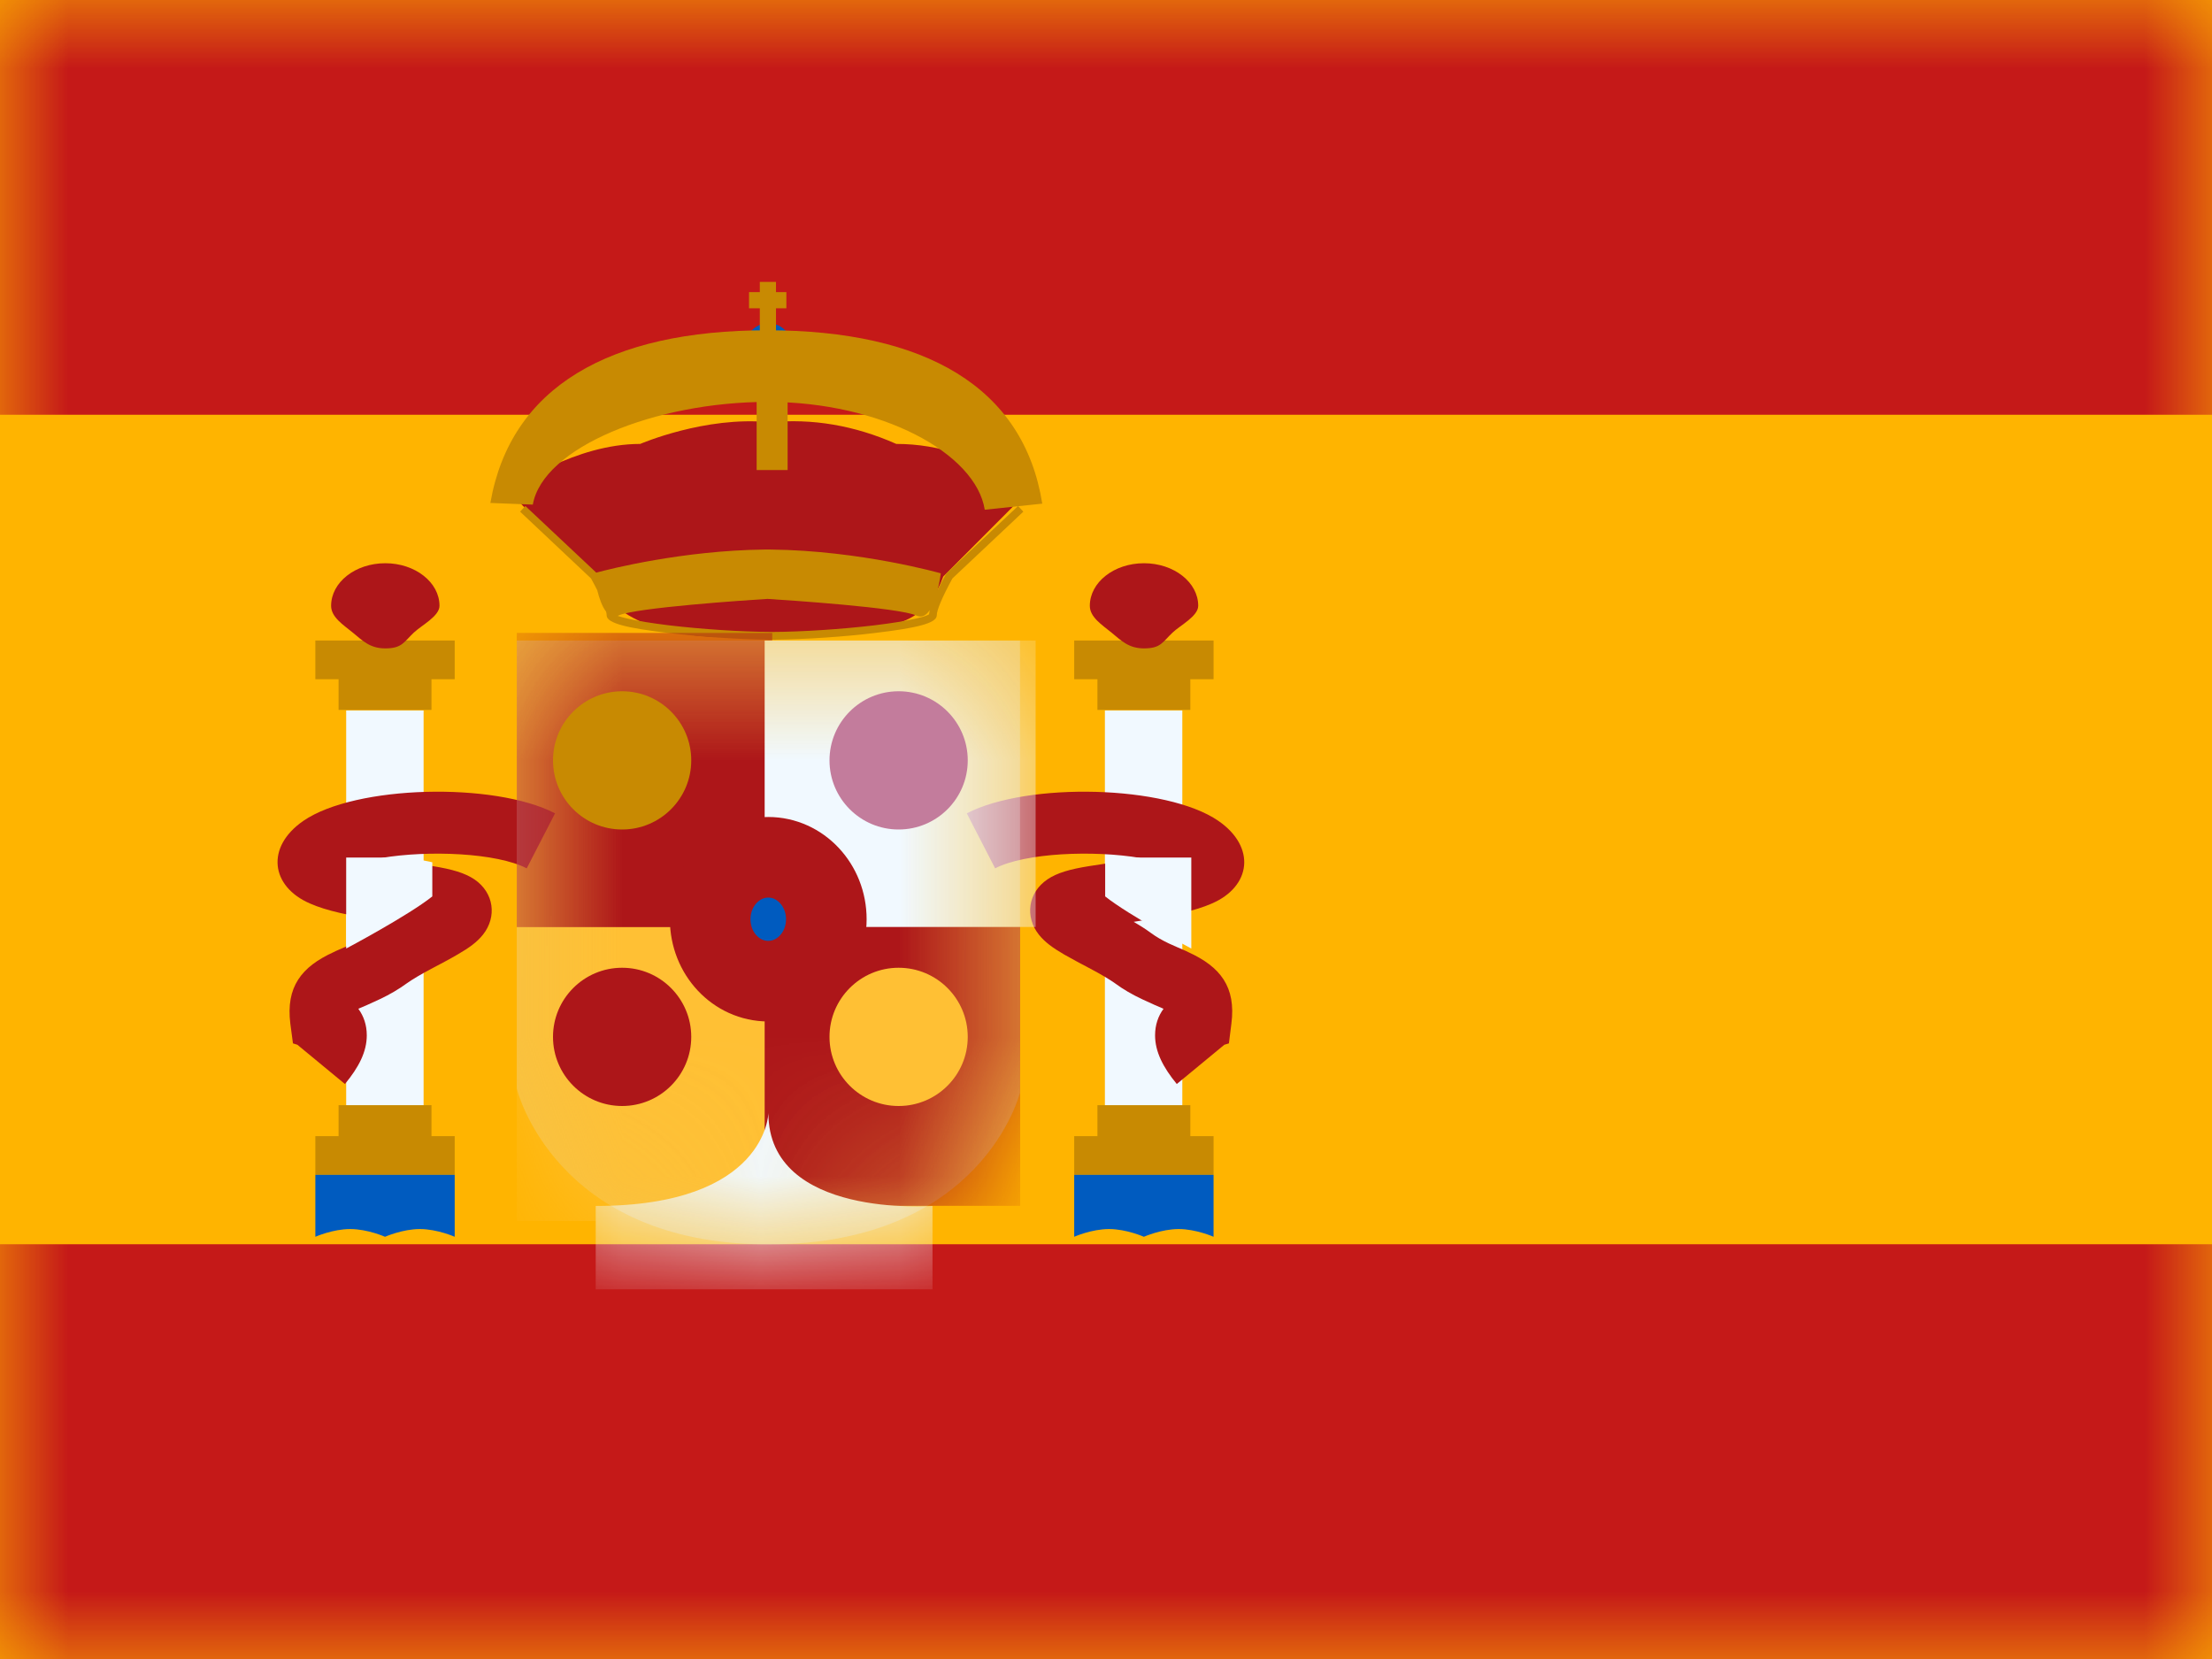 <?xml version="1.0" encoding="UTF-8"?> <svg xmlns="http://www.w3.org/2000/svg" width="16" height="12" viewBox="0 0 16 12" fill="none"><rect x="0" y="0" width="16" height="12" fill="#333333" stroke="none"/><g clip-path="url(#clip0_4922_41742)"><rect width="16" height="12" fill="white"></rect><path fill-rule="evenodd" clip-rule="evenodd" d="M0 0V12H16V0H0Z" fill="#FFB400"></path><mask id="mask0_4922_41742" style="mask-type:luminance" maskUnits="userSpaceOnUse" x="0" y="0" width="16" height="12"><path fill-rule="evenodd" clip-rule="evenodd" d="M0 0V12H16V0H0Z" fill="white"></path></mask><g mask="url(#mask0_4922_41742)"><path fill-rule="evenodd" clip-rule="evenodd" d="M0 0V3H16V0H0Z" fill="#C51918"></path><path fill-rule="evenodd" clip-rule="evenodd" d="M0 9V12H16V9H0Z" fill="#C51918"></path><rect x="2.504" y="5.139" width="0.56" height="2.912" fill="#F1F9FF"></rect><path fill-rule="evenodd" clip-rule="evenodd" d="M3.289 4.633H2.281V4.913H2.449V5.135H3.121V4.913H3.289V4.633Z" fill="#C88A02"></path><path fill-rule="evenodd" clip-rule="evenodd" d="M3.121 8.218H3.289V8.498H2.281V8.218H2.449V7.994H3.121V8.218Z" fill="#C88A02"></path><path fill-rule="evenodd" clip-rule="evenodd" d="M2.787 4.69C2.908 4.69 2.921 4.644 2.993 4.576C3.049 4.523 3.179 4.457 3.179 4.382C3.179 4.212 3.003 4.074 2.787 4.074C2.57 4.074 2.395 4.212 2.395 4.382C2.395 4.465 2.484 4.52 2.552 4.576C2.623 4.634 2.675 4.69 2.787 4.69Z" fill="#AD1619"></path><path fill-rule="evenodd" clip-rule="evenodd" d="M2.281 8.498H3.289V8.946C3.289 8.946 3.163 8.89 3.037 8.89C2.911 8.89 2.785 8.946 2.785 8.946C2.785 8.946 2.659 8.89 2.533 8.89C2.407 8.89 2.281 8.946 2.281 8.946V8.498Z" fill="#005BBF"></path><mask id="mask1_4922_41742" style="mask-type:luminance" maskUnits="userSpaceOnUse" x="2" y="8" width="2" height="1"><path fill-rule="evenodd" clip-rule="evenodd" d="M2.281 8.498H3.289V8.946C3.289 8.946 3.163 8.89 3.037 8.89C2.911 8.89 2.785 8.946 2.785 8.946C2.785 8.946 2.659 8.89 2.533 8.89C2.407 8.89 2.281 8.946 2.281 8.946V8.498Z" fill="white"></path></mask><g mask="url(#mask1_4922_41742)"> </g><rect x="7.992" y="5.139" width="0.56" height="2.912" fill="#F1F9FF"></rect><path fill-rule="evenodd" clip-rule="evenodd" d="M8.778 4.633H7.77V4.913H7.938V5.135H8.61V4.913H8.778V4.633Z" fill="#C88A02"></path><path fill-rule="evenodd" clip-rule="evenodd" d="M8.61 8.218H8.778V8.498H7.77V8.218H7.938V7.994H8.61V8.218Z" fill="#C88A02"></path><path fill-rule="evenodd" clip-rule="evenodd" d="M8.275 4.69C8.397 4.69 8.409 4.644 8.481 4.576C8.537 4.523 8.667 4.457 8.667 4.382C8.667 4.212 8.491 4.074 8.275 4.074C8.058 4.074 7.883 4.212 7.883 4.382C7.883 4.465 7.972 4.52 8.04 4.576C8.111 4.634 8.164 4.69 8.275 4.69Z" fill="#AD1619"></path><path fill-rule="evenodd" clip-rule="evenodd" d="M7.77 8.498H8.778V8.946C8.778 8.946 8.652 8.89 8.526 8.89C8.4 8.89 8.274 8.946 8.274 8.946C8.274 8.946 8.148 8.89 8.022 8.89C7.896 8.89 7.77 8.946 7.77 8.946V8.498Z" fill="#005BBF"></path><mask id="mask2_4922_41742" style="mask-type:luminance" maskUnits="userSpaceOnUse" x="7" y="8" width="2" height="1"><path fill-rule="evenodd" clip-rule="evenodd" d="M7.77 8.498H8.778V8.946C8.778 8.946 8.652 8.89 8.526 8.89C8.4 8.89 8.274 8.946 8.274 8.946C8.274 8.946 8.148 8.89 8.022 8.89C7.896 8.89 7.77 8.946 7.77 8.946V8.498Z" fill="white"></path></mask><g mask="url(#mask2_4922_41742)"> </g><path fill-rule="evenodd" clip-rule="evenodd" d="M2.495 7.841C2.596 7.719 2.653 7.607 2.653 7.489C2.653 7.414 2.631 7.35 2.592 7.297L2.598 7.294C2.598 7.295 2.709 7.246 2.748 7.227C2.82 7.193 2.883 7.156 2.945 7.111C2.985 7.083 3.038 7.051 3.119 7.008L3.215 6.957C3.254 6.936 3.283 6.92 3.31 6.904C3.395 6.855 3.451 6.814 3.494 6.76C3.595 6.632 3.574 6.458 3.432 6.361C3.362 6.314 3.269 6.287 3.131 6.265L2.934 6.235C2.869 6.224 2.81 6.215 2.758 6.206C3.102 6.148 3.594 6.169 3.81 6.281L4.015 5.883C3.575 5.655 2.571 5.679 2.195 5.937C1.92 6.126 1.957 6.413 2.244 6.536C2.363 6.588 2.519 6.622 2.808 6.668C2.759 6.696 2.719 6.722 2.682 6.749C2.644 6.777 2.603 6.8 2.554 6.824C2.531 6.835 2.461 6.865 2.429 6.879L2.429 6.879L2.429 6.879L2.413 6.887C2.18 6.993 2.067 7.139 2.1 7.404L2.119 7.547L2.151 7.557L2.495 7.841ZM2.208 7.471L2.207 7.473L2.208 7.471L2.208 7.471ZM8.355 7.489C8.355 7.607 8.412 7.719 8.512 7.841L8.856 7.557L8.889 7.547L8.907 7.404C8.941 7.139 8.828 6.993 8.595 6.887L8.579 6.879C8.547 6.865 8.477 6.835 8.454 6.824C8.404 6.8 8.364 6.777 8.326 6.749C8.289 6.722 8.249 6.696 8.2 6.668C8.489 6.622 8.645 6.588 8.764 6.536C9.051 6.413 9.087 6.126 8.812 5.937C8.437 5.679 7.433 5.655 6.993 5.883L7.198 6.281C7.414 6.169 7.906 6.148 8.25 6.206C8.198 6.215 8.139 6.224 8.073 6.235L7.877 6.265C7.739 6.287 7.645 6.314 7.576 6.361C7.434 6.458 7.413 6.632 7.514 6.76C7.557 6.814 7.613 6.855 7.697 6.904C7.725 6.92 7.754 6.936 7.793 6.957L7.889 7.008C7.97 7.051 8.023 7.083 8.063 7.111C8.124 7.156 8.188 7.193 8.26 7.227C8.299 7.246 8.41 7.295 8.41 7.294L8.416 7.297C8.377 7.35 8.355 7.414 8.355 7.489Z" fill="#AD1619"></path><path d="M2.962 6.203L3.127 6.237V6.484C2.951 6.624 2.504 6.861 2.504 6.861V6.203H2.962Z" fill="#F1F9FF"></path><path d="M8.16 6.203L7.994 6.237V6.484C8.17 6.624 8.617 6.861 8.617 6.861V6.203H8.16Z" fill="#F1F9FF"></path><path fill-rule="evenodd" clip-rule="evenodd" d="M4.631 3.211C4.159 3.211 3.727 3.521 3.727 3.521V3.603L4.291 4.17C4.291 4.17 4.45 4.716 5.562 4.588C5.563 4.589 5.563 4.589 5.563 4.589C5.563 4.589 6.3 4.569 6.352 4.552C6.373 4.545 6.394 4.539 6.416 4.533C6.56 4.491 6.725 4.442 6.823 4.17L7.388 3.603V3.521C7.1 3.314 6.798 3.211 6.483 3.211C6.181 3.077 5.875 3.025 5.566 3.055C5.566 3.054 5.566 3.054 5.566 3.054C5.101 3.008 4.631 3.211 4.631 3.211ZM5.562 3.095C5.56 3.121 5.557 3.158 5.554 3.203C5.558 3.169 5.561 3.133 5.562 3.095Z" fill="#AD1619"></path><path fill-rule="evenodd" clip-rule="evenodd" d="M3.762 3.701L3.8 3.66L4.313 4.142C4.409 4.116 4.938 3.982 5.528 3.975V3.975L5.551 3.975L5.574 3.975V3.975C6.227 3.982 6.805 4.147 6.805 4.147C6.805 4.147 6.798 4.204 6.782 4.269C6.798 4.235 6.818 4.196 6.842 4.153L6.847 4.146L7.364 3.66L7.402 3.701L6.889 4.184C6.814 4.322 6.776 4.413 6.776 4.451C6.776 4.509 6.626 4.543 6.333 4.578C6.103 4.606 5.832 4.624 5.61 4.627V4.628L5.582 4.627L5.554 4.628V4.627C5.332 4.624 5.061 4.606 4.831 4.578C4.538 4.543 4.388 4.509 4.388 4.451C4.388 4.444 4.387 4.435 4.384 4.424C4.354 4.386 4.334 4.325 4.32 4.269C4.307 4.243 4.292 4.215 4.275 4.184L3.762 3.701ZM6.627 4.452C6.668 4.471 6.7 4.451 6.725 4.413C6.723 4.424 6.721 4.435 6.72 4.443C6.717 4.446 6.712 4.448 6.705 4.451C6.687 4.459 6.659 4.467 6.622 4.475C6.55 4.492 6.448 4.508 6.326 4.523C6.089 4.551 5.806 4.57 5.582 4.571C5.358 4.57 5.075 4.551 4.838 4.523C4.717 4.508 4.614 4.492 4.542 4.475C4.511 4.468 4.486 4.461 4.468 4.455L4.474 4.452C4.597 4.395 5.404 4.341 5.551 4.332C5.698 4.341 6.505 4.395 6.627 4.452ZM6.781 4.441L6.78 4.442L6.781 4.442L6.781 4.441Z" fill="#C88A02"></path><path fill-rule="evenodd" clip-rule="evenodd" d="M5.559 2.674C5.651 2.674 5.727 2.599 5.727 2.506C5.727 2.413 5.651 2.338 5.559 2.338C5.466 2.338 5.391 2.413 5.391 2.506C5.391 2.599 5.466 2.674 5.559 2.674Z" fill="#005BBF"></path><path fill-rule="evenodd" clip-rule="evenodd" d="M5.496 2.039H5.613V2.113H5.688V2.23H5.613V2.463H5.688V2.579H5.418V2.463H5.496V2.23H5.418V2.113H5.496V2.039Z" fill="#C88A02"></path><rect x="5.473" y="2.672" width="0.224" height="0.728" fill="#C88A02"></rect><path d="M3.854 3.65L3.547 3.638C3.692 2.8 4.407 2.389 5.549 2.389C6.693 2.389 7.405 2.801 7.539 3.643L7.123 3.687C7.058 3.277 6.372 2.907 5.555 2.907C4.737 2.907 3.926 3.237 3.854 3.65Z" fill="#C88A02"></path><path opacity="0.3" fill-rule="evenodd" clip-rule="evenodd" d="M3.738 4.633H7.378V7.903C7.378 7.903 7.108 9.001 5.558 9.001C4.009 9.001 3.738 7.874 3.738 7.874V4.633Z" fill="#E1E5E8"></path><mask id="mask3_4922_41742" style="mask-type:luminance" maskUnits="userSpaceOnUse" x="3" y="4" width="5" height="5"><path fill-rule="evenodd" clip-rule="evenodd" d="M3.738 4.633H7.378V7.903C7.378 7.903 7.108 9.001 5.558 9.001C4.009 9.001 3.738 7.874 3.738 7.874V4.633Z" fill="white"></path></mask><g mask="url(#mask3_4922_41742)"><rect x="3.738" y="6.648" width="1.848" height="2.184" fill="#FFC034"></rect><rect x="3.738" y="4.578" width="1.848" height="2.128" fill="#AD1619"></rect><rect x="5.531" y="6.594" width="1.848" height="2.128" fill="#AD1619"></rect><rect x="5.531" y="4.633" width="1.96" height="2.072" fill="#F1F9FF"></rect><path fill-rule="evenodd" clip-rule="evenodd" d="M6.745 8.723C6.745 8.723 5.558 8.816 5.558 8.051C5.558 8.051 5.547 8.723 4.309 8.723V9.326H6.745V8.723Z" fill="#F1F9FF"></path><path fill-rule="evenodd" clip-rule="evenodd" d="M5.557 7.097C5.789 7.097 5.977 6.897 5.977 6.649C5.977 6.402 5.789 6.201 5.557 6.201C5.325 6.201 5.137 6.402 5.137 6.649C5.137 6.897 5.325 7.097 5.557 7.097Z" fill="#005BBF" stroke="#AD1619" stroke-width="0.583"></path></g><path fill-rule="evenodd" clip-rule="evenodd" d="M4.5 6C4.776 6 5 5.776 5 5.5C5 5.224 4.776 5 4.5 5C4.224 5 4 5.224 4 5.5C4 5.776 4.224 6 4.5 6Z" fill="#C88A02"></path><path fill-rule="evenodd" clip-rule="evenodd" d="M6.5 6C6.776 6 7 5.776 7 5.5C7 5.224 6.776 5 6.5 5C6.224 5 6 5.224 6 5.5C6 5.776 6.224 6 6.5 6Z" fill="#C37C9C"></path><path fill-rule="evenodd" clip-rule="evenodd" d="M6.5 8C6.776 8 7 7.776 7 7.5C7 7.224 6.776 7 6.5 7C6.224 7 6 7.224 6 7.5C6 7.776 6.224 8 6.5 8Z" fill="#FFC034"></path><path d="M4.5 8C4.776 8 5 7.776 5 7.5C5 7.224 4.776 7 4.5 7C4.224 7 4 7.224 4 7.5C4 7.776 4.224 8 4.5 8Z" fill="#AD1619"></path></g></g><defs><clipPath id="clip0_4922_41742"><rect width="16" height="12" fill="white"></rect></clipPath></defs></svg> 